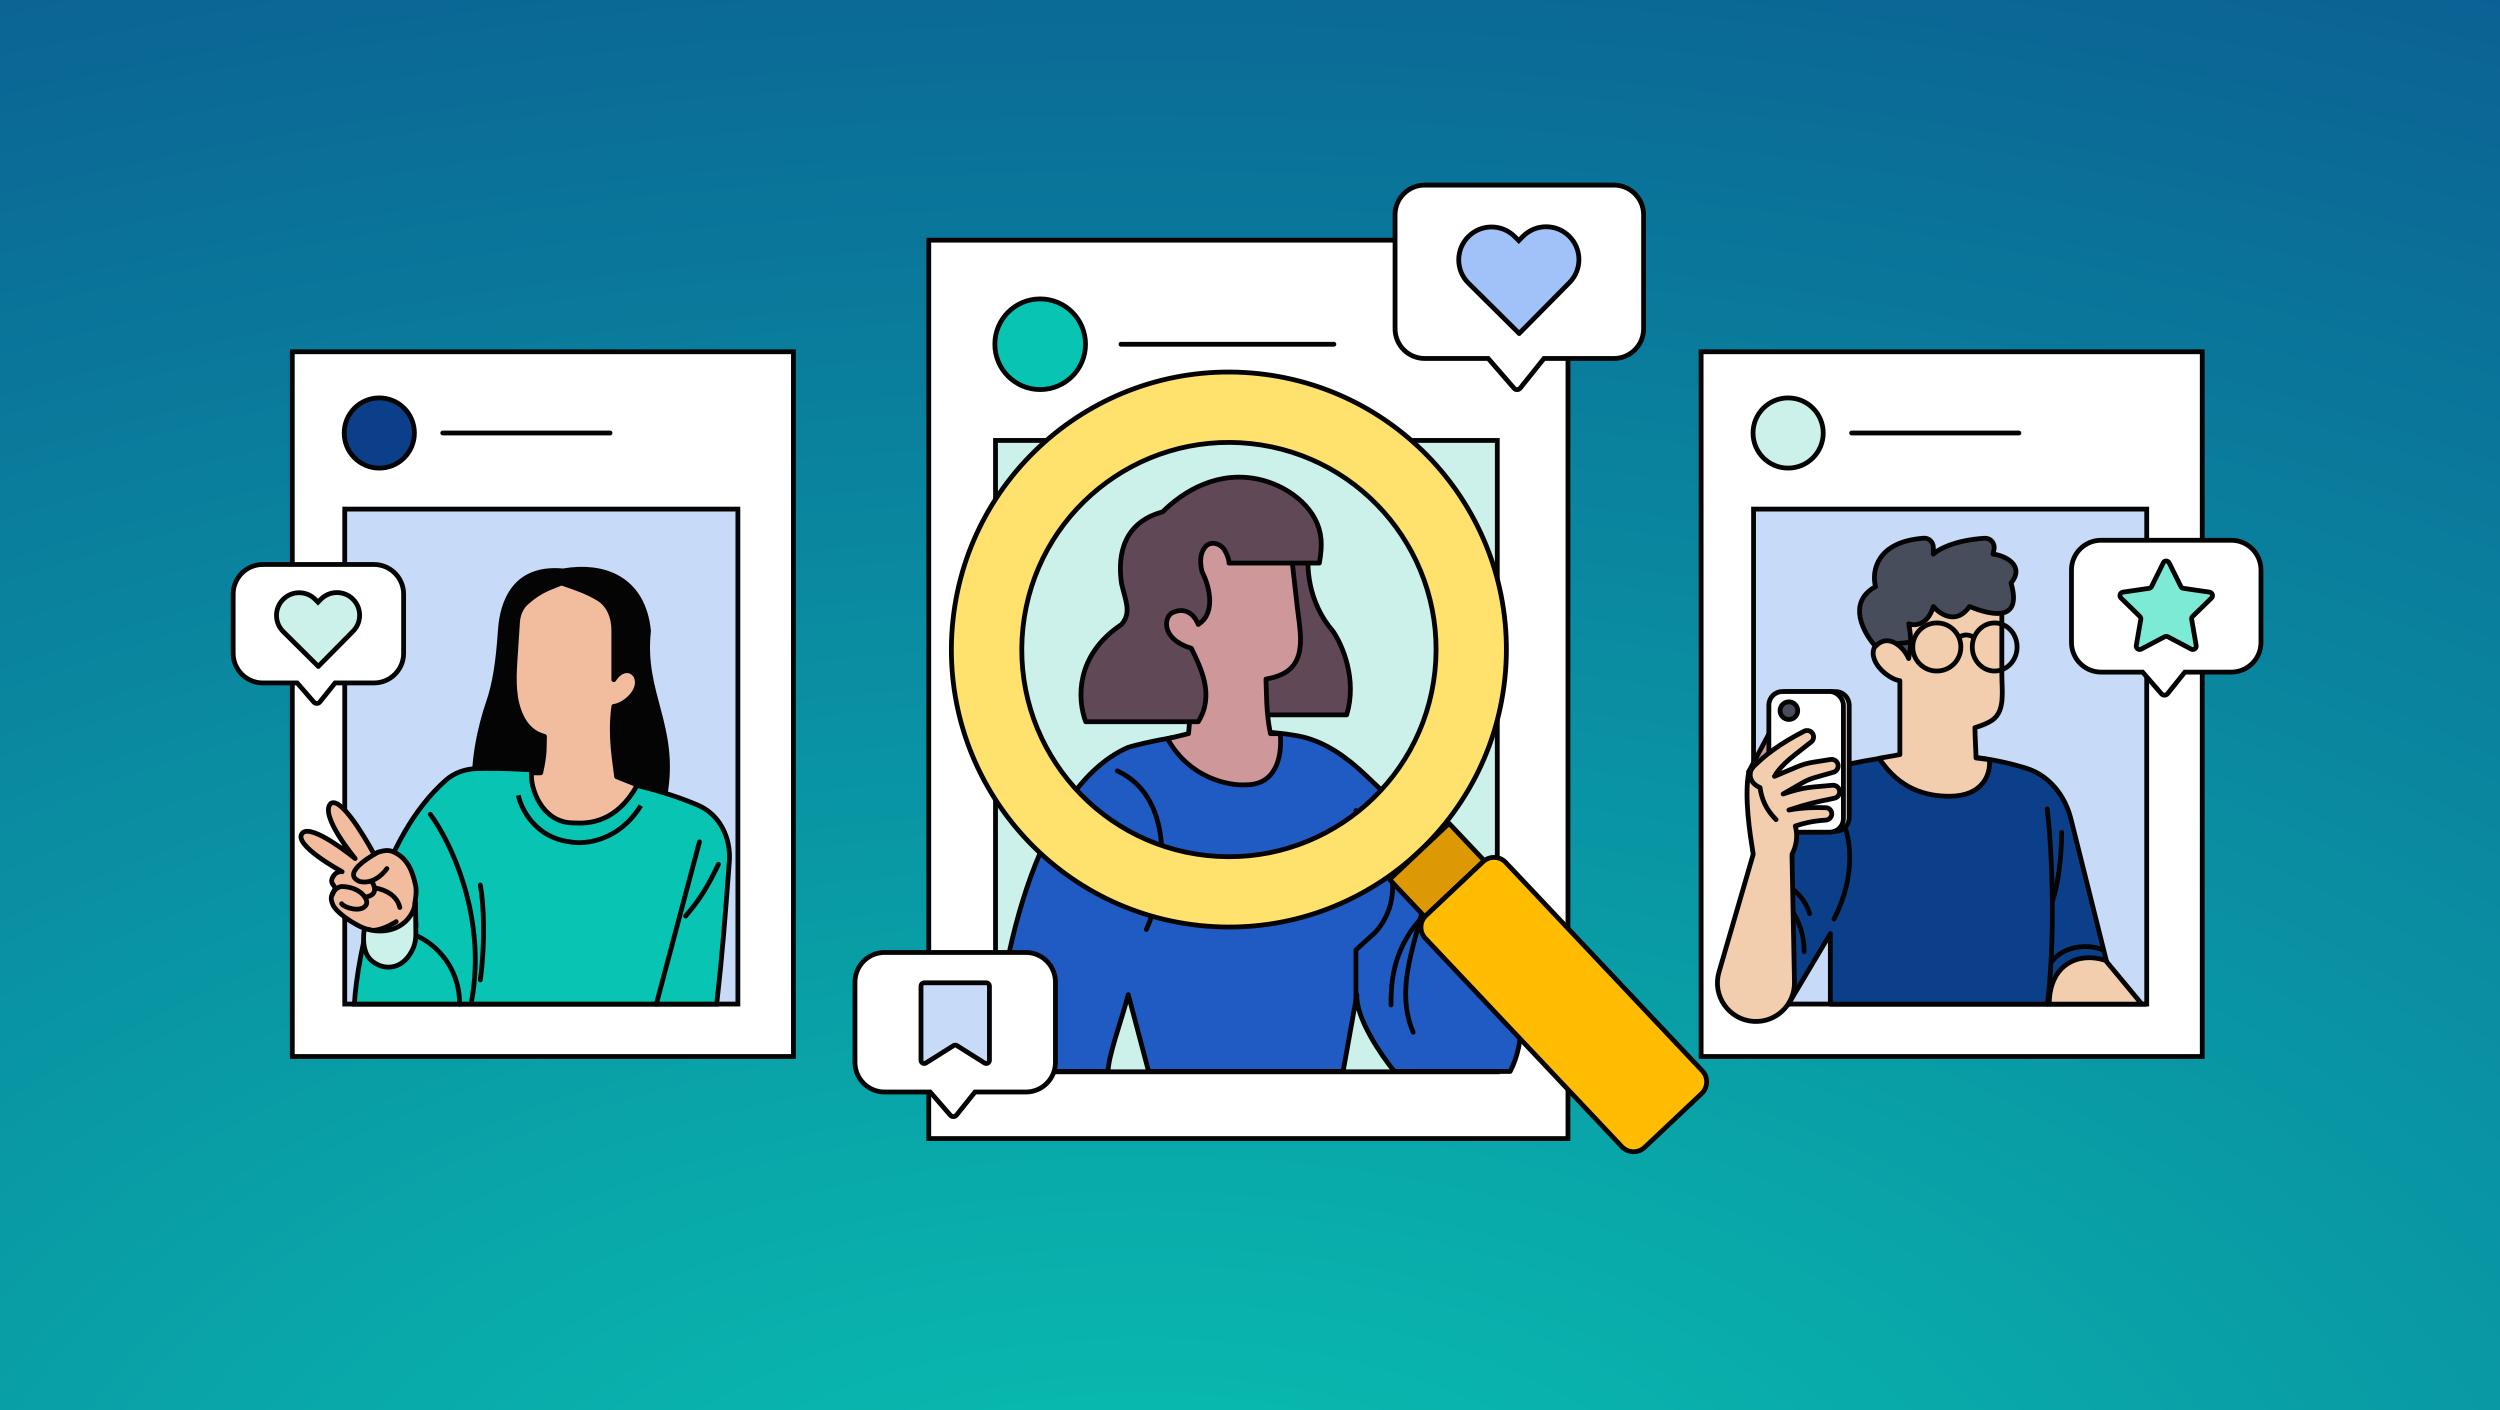 <svg xmlns="http://www.w3.org/2000/svg" width="780" height="440" viewBox="0 0 780 440" fill="none"><rect x="0" y="0" width="780" height="440" fill="#808080" stroke="none"/><rect width="780" height="440" fill="url(#paint0_radial_102601_109)"></rect><rect x="289.775" y="74.934" width="199.434" height="280.298" fill="white" stroke="#040404" stroke-width="1.5"></rect><path d="M349.737 107.405H416.177H349.737Z" fill="white"></path><path d="M349.737 107.405H416.177" stroke="#040404" stroke-width="1.5" stroke-linecap="round"></path><circle cx="324.537" cy="107.402" r="14.142" fill="#08C4B2" stroke="#040404" stroke-width="1.5"></circle><rect x="310.602" y="137.418" width="156.552" height="196.983" fill="#CCF1EA" stroke="#040404" stroke-width="1.5"></rect><rect x="91.195" y="109.75" width="156.352" height="219.878" fill="white" stroke="#040404" stroke-width="1.5"></rect><path d="M138.142 135.097H190.337H138.142Z" fill="white"></path><path d="M138.142 135.097H190.337" stroke="#040404" stroke-width="1.5" stroke-linecap="round"></path><circle cx="118.342" cy="135.097" r="10.949" fill="#0C3F89" stroke="#040404" stroke-width="1.5"></circle><rect x="107.557" y="158.839" width="122.664" height="154.427" fill="#C7DBF9" stroke="#040404" stroke-width="1.5"></rect><rect x="530.75" y="109.75" width="156.352" height="219.878" fill="white" stroke="#040404" stroke-width="1.5"></rect><path d="M577.697 135.097H629.892H577.697Z" fill="white"></path><path d="M577.697 135.097H629.892" stroke="#040404" stroke-width="1.5" stroke-linecap="round"></path><circle cx="557.897" cy="135.097" r="10.949" fill="#CCF1EA" stroke="#040404" stroke-width="1.5"></circle><rect x="547.112" y="158.839" width="122.664" height="154.427" fill="#C7DBF9" stroke="#040404" stroke-width="1.5"></rect><path d="M415.896 196.966C407.805 187.599 407.557 176.031 408.444 171.418H388.749V223.047H420.153C423.559 211.976 418.734 201.047 415.896 196.966Z" fill="#604856" stroke="#040404" stroke-width="1.5" stroke-linecap="round" stroke-linejoin="round"></path><path d="M404.805 229.574C385.597 226.074 362.604 230.113 352.023 233.157C319.956 247.156 310.219 313.023 310.219 334.287H345.73C345.73 329.633 349.732 318.927 352.023 310.335L358.365 334.287H419.043L423.346 310.335C422.92 317.574 430.975 329.319 435.056 334.287H471.164C480.958 315.552 466.814 288.158 462.734 276.803L426.15 241.921C420.07 236.123 413.07 231.08 404.805 229.574Z" fill="#205BC3" stroke="#040404" stroke-width="1.5" stroke-linecap="round" stroke-linejoin="round"></path><path d="M433.997 313.531C433.997 308.208 433.997 297.031 443.045 286.918" stroke="#040404" stroke-width="1.5" stroke-linecap="round" stroke-linejoin="round"></path><path d="M423.052 252.887C431.612 259.786 440.536 278.117 429.062 290.93L423.052 296.351V313.599" stroke="#040404" stroke-width="1.5" stroke-linecap="round" stroke-linejoin="round"></path><path d="M357.643 290.013C363.675 277.062 367.296 249.122 348.594 240.513" stroke="#040404" stroke-width="1.5" stroke-linecap="round" stroke-linejoin="round"></path><path d="M404.772 189.565L403.14 175.137L402.075 168.218H373.865V194.299C372.162 189.615 365.865 188.976 364.268 191.105C360.273 196.428 367.623 202.105 370.817 202.283C372.094 211.651 371.349 223.928 370.817 228.896L364.284 230.493C371.097 242.841 383.446 245.219 388.769 244.864C399.414 244.864 399.946 233.686 399.414 228.896H396.379C394.988 222.183 395.165 215.599 394.988 211.873C398.98 211.175 401.385 209.887 402.861 208.367C407.327 203.771 405.492 195.933 404.772 189.565Z" fill="#CE979A" stroke="#040404" stroke-width="1.5" stroke-linecap="round" stroke-linejoin="round"></path><path d="M375.013 178.315C374.094 174.408 374.809 172.09 376.053 170.615C377.744 168.611 380.96 169.535 382.205 171.842C383.104 173.507 383.534 174.94 383.429 175.675H411.639C412.16 172.726 412.341 170.343 412.165 168.23C411.404 159.117 402.874 152.245 394.044 149.87C380.298 146.174 368.985 153.471 362.771 159.685C348.719 163.518 349.035 175.853 349.922 182.063C351.2 187.598 353.093 191.111 349.922 194.837C335.529 204.418 336.083 218.079 338.745 225.176H373.849C379.171 216.682 374.382 207.966 371.72 202.289C361.926 199.308 363.203 192.294 365.865 191.111C370.655 188.982 373.139 192.885 373.849 194.837C379.81 191.005 376.965 182.041 375.013 178.315Z" fill="#604856" stroke="#040404" stroke-width="1.5" stroke-linecap="round" stroke-linejoin="round"></path><path d="M444.649 277.339C444.652 288.517 433.99 306.081 440.912 322.049" stroke="#040404" stroke-width="1.5" stroke-linecap="round" stroke-linejoin="round"></path><path d="M152.283 219.489C154.434 213.425 155.454 206.254 156.092 196.877C156.455 191.547 158.27 176.475 175.678 178.128C188.193 175.924 200.706 180.326 202.338 196.877C200.162 216.498 211.27 226.54 207.462 248.127H148.729C146.527 240.327 150.132 225.554 152.283 219.489Z" fill="#040404" stroke="#040404" stroke-width="1.5" stroke-linecap="round" stroke-linejoin="round"></path><path d="M217.733 251.205C195.042 241.534 165.117 239.381 148.792 239.795C145.253 239.884 141.802 241.049 139.143 243.386C118.729 261.325 111.566 297.458 110.557 313.273H223.615C225.386 297.668 226.239 286.294 227.499 269.475L227.55 268.796C228.105 261.386 224.57 254.118 217.733 251.205Z" fill="#08C4B2" stroke="#040404" stroke-width="1.5"></path><path d="M218.232 262.663L204.772 313.27M224.154 269.661C220.589 277.05 218.35 280.558 213.925 285.813" stroke="#040404" stroke-width="1.5" stroke-linecap="round" stroke-linejoin="round"></path><path d="M129.398 291.733C134.064 293.473 143.396 300.217 143.396 313.268" stroke="#040404" stroke-width="1.5" stroke-linecap="round" stroke-linejoin="round"></path><path d="M134.245 254.047C140.526 262.481 151.904 285.919 147.166 312.191M149.858 276.12C150.935 281.863 151.473 293.887 149.858 305.731" stroke="#040404" stroke-width="1.5" stroke-linecap="round" stroke-linejoin="round"></path><path d="M160.657 206.496L161.468 194.074C161.617 191.778 162.517 189.56 164.23 188.022C168.676 184.029 171.881 183.33 175.158 181.91C179.249 183.257 183.214 184.621 186.726 186.757C190.07 188.79 191.508 192.714 191.508 196.627V212.059C192.584 210.419 194.094 209.091 195.941 209.264C197.228 209.385 198.301 210.398 198.665 211.638C199.966 216.064 194.164 220.242 191.508 220.39C190.232 229.769 191.885 237.652 192.385 242.322L198.85 244.899C192.446 256.507 183.929 257.077 178.926 256.744C168.92 256.744 165.349 245.634 165.849 241.131H168.702C170.143 234.625 169.716 233.271 169.883 229.769C166.186 228.821 164.067 226.353 162.748 223.67C160.19 218.468 160.28 212.281 160.657 206.496Z" fill="#F2BD9E" stroke="#040404" stroke-width="1.5" stroke-linecap="round" stroke-linejoin="round"></path><path d="M118.078 290.053L118.114 292.047C118.114 292.047 124.995 295.208 129.782 289.116L129.418 281.779C129.418 281.779 130.202 278.025 129.598 275.994C128.812 272.323 127.321 267.644 122.559 265.709C119.777 264.579 116.733 266.574 116.733 266.574C116.733 266.574 106.99 248.179 103.212 250.672C99.493 254.292 110.824 267.874 110.824 267.874C110.824 267.874 97.335 256.856 94.384 259.897C90.955 263.431 106.751 271.986 106.751 271.986C106.751 271.986 104.851 271.561 103.765 273.784C102.678 276.007 104.999 276.125 104.38 277.656C103.76 279.187 102.685 279.643 103.901 282.377C105.116 285.11 113.346 290.606 116.746 290.268C120.146 289.93 123.608 287.553 123.608 287.553" fill="#F2BD9E"></path><path d="M118.078 290.053L118.114 292.047C118.114 292.047 124.995 295.208 129.782 289.116L129.418 281.779C129.418 281.779 130.202 278.025 129.598 275.994C128.812 272.323 127.321 267.644 122.559 265.709C119.777 264.579 116.733 266.574 116.733 266.574C116.733 266.574 106.99 248.179 103.212 250.672C99.493 254.292 110.824 267.874 110.824 267.874C110.824 267.874 97.335 256.856 94.384 259.897C90.955 263.431 106.751 271.986 106.751 271.986C106.751 271.986 104.851 271.561 103.765 273.784C102.678 276.007 104.999 276.125 104.38 277.656C103.76 279.187 102.685 279.643 103.901 282.377C105.116 285.11 113.346 290.606 116.746 290.268C120.146 289.93 123.608 287.553 123.608 287.553" stroke="#040404" stroke-width="1.5" stroke-miterlimit="10" stroke-linecap="round" stroke-linejoin="round"></path><path d="M118.071 265.845C118.071 265.845 105.619 272.267 112.251 275.039C117.263 276.178 120.707 270.996 120.707 270.996" fill="#F2BD9E"></path><path d="M118.071 265.845C118.071 265.845 105.619 272.267 112.251 275.039C117.263 276.178 120.707 270.996 120.707 270.996" stroke="#040404" stroke-width="1.5" stroke-miterlimit="10" stroke-linecap="round"></path><path d="M106.582 281.957C107.446 283.27 112.779 284.848 114.241 282.331C115.171 280.728 112.589 276.78 106.785 276.591" fill="#F2BD9E"></path><path d="M106.582 281.957C107.446 283.27 112.779 284.848 114.241 282.331C115.171 280.728 112.589 276.78 106.785 276.591C105.893 276.562 104.105 277.389 103.613 279.303" stroke="#040404" stroke-width="1.5" stroke-miterlimit="10" stroke-linecap="round"></path><path d="M113.866 279.873C113.866 279.873 118.754 279.661 116.086 275.15L113.866 279.873Z" fill="#F2BD9E"></path><path d="M113.866 279.873C113.866 279.873 118.754 279.661 116.086 275.15" stroke="#040404" stroke-width="1.5" stroke-miterlimit="10" stroke-linecap="round"></path><path d="M117.094 277.063C117.976 277.193 123.626 278.215 124.745 283.148L117.094 277.063Z" fill="#F2BD9E"></path><path d="M117.094 277.063C117.976 277.193 123.626 278.215 124.745 283.148" stroke="#040404" stroke-width="1.5" stroke-miterlimit="10" stroke-linecap="round"></path><path d="M129.014 295.597C126.221 302.271 120.421 303.153 116.278 300.009C113.505 297.905 113.19 294.046 113.56 290.584C113.611 290.108 114.089 289.801 114.551 289.927C122.305 292.026 128.685 287.927 129.64 281.503L129.745 291.014C129.762 292.575 129.616 294.158 129.014 295.597Z" fill="#CCF1EA" stroke="#040404" stroke-width="1.5" stroke-linecap="round" stroke-linejoin="round"></path><path d="M161.702 248.127C162.599 252.434 167.086 261.371 177.853 262.663C182.34 263.561 193.035 262.556 199.926 251.358" stroke="#040404" stroke-width="1.5"></path><path d="M553.63 225.723L545.63 240.723L555.13 236.723L553.63 225.723Z" fill="#CE979A" stroke="#040404" stroke-width="1.5" stroke-linejoin="round"></path><path d="M632.101 239.66C608.191 232.322 583.967 235.902 568.918 240.539C562.924 242.386 558.432 247.131 555.983 252.904L543 283.5C554.275 285.755 559.128 305.202 558 313.282L571.067 291.281V313.282H638.718L659.013 307.057L646.119 255.492C644.29 248.177 639.31 241.873 632.101 239.66Z" fill="#0C3F89" stroke="#040404" stroke-width="1.5" stroke-linejoin="round"></path><path d="M638.717 252.376C640.562 267.598 641.101 294.164 638.846 312.768M643.227 259.705C643.227 267.034 642.228 275.49 640.383 281.128M656.248 296.441C651.174 294.186 643.282 295.313 639.899 300.387" stroke="#040404" stroke-width="1.5" stroke-linecap="round" stroke-linejoin="round"></path><path d="M565.995 247.303C575.015 248.995 582.344 267.035 572.197 286.766M552.183 277.175C556.317 279.993 562.894 286.195 562.894 296.906M552.183 273.792C556.693 274.92 562.894 278.866 564.585 285.067" stroke="#040404" stroke-width="1.5" stroke-linecap="round" stroke-linejoin="round"></path><path d="M624.571 210.475L624.571 188.679L623.524 181.868H595.757L594.935 203.933C593.259 199.323 587.061 198.694 585.489 200.79C581.556 206.029 589.612 212.181 592.756 212.355C592.756 221.375 592.756 229.268 592.756 235.435L586.291 236.592C592.72 246.324 600.948 248.431 608.277 248.431C618.447 248.431 621.204 241.722 620.68 237.007L616.515 236.477C616.515 234.786 616.175 229.268 616.175 227.013C618.789 226.244 620.511 225.445 621.657 224.628C625.7 221.748 624.571 215.439 624.571 210.475Z" fill="#F2CDAE" stroke="#040404" stroke-width="1.5" stroke-linecap="round" stroke-linejoin="round"></path><path d="M553.691 220.023C553.691 217.676 555.594 215.773 557.941 215.773H572.702C575.049 215.773 576.952 217.676 576.952 220.023V255.118C576.952 257.465 575.049 259.368 572.702 259.368H557.941C555.594 259.368 553.691 257.465 553.691 255.118V220.023Z" fill="#DEE1E1" stroke="#040404" stroke-width="1.5"></path><rect x="551.88" y="215.75" width="23.261" height="43.895" rx="4.25" fill="white" stroke="#040404" stroke-width="1.5"></rect><circle cx="558.13" cy="221.723" r="2.75" fill="#484D5C" stroke="#040404" stroke-width="1.5"></circle><path d="M603.202 189.234C601.51 194.871 597.769 195.387 595.514 194.636C596.36 198.929 596.274 201.276 595.514 205.469C594.198 202.274 589.324 197.215 585.162 201.636C581.403 197.502 576.142 187.994 585.162 183.032C583.925 178.263 585.411 169.012 600.201 167.918C601.853 167.795 603.202 169.154 603.202 170.811V172.885C604.704 171.383 609.85 168.548 619.193 167.932C621.108 167.805 622.539 169.588 622.123 171.462L621.806 172.885C625.564 173.261 631.953 176.493 627.444 181.905C631.391 195.435 619.175 191.113 614.477 189.234C610.418 195.097 605.269 191.677 603.202 189.234Z" fill="#484D5C" stroke="#040404" stroke-width="1.5" stroke-linejoin="round"></path><circle cx="604.285" cy="201.859" r="7.504" stroke="#040404" stroke-width="1.5"></circle><path d="M629.327 201.859C629.327 206.049 626.154 209.363 622.339 209.363C618.525 209.363 615.351 206.049 615.351 201.859C615.351 197.668 618.525 194.355 622.339 194.355C626.154 194.355 629.327 197.668 629.327 201.859Z" stroke="#040404" stroke-width="1.5"></path><path d="M611.507 198.764C612.195 198.077 614.086 197.731 615.634 198.764M591.904 200.829L596.547 200.313" stroke="#040404" stroke-width="1.5" stroke-linecap="round" stroke-linejoin="round"></path><path d="M656.932 299.65C648.476 296.833 639.36 300.882 639.362 313.284H668.25L656.932 299.65Z" fill="#F2CDAE" stroke="#040404" stroke-width="1.5"></path><path d="M536.314 303.322L547 266.54C546 260.223 544.13 248.645 545.63 240.723C550.398 235.486 556.009 231.684 562.911 228.133C563.664 227.745 564.579 227.879 565.198 228.456C566.09 229.288 566.051 230.713 565.101 231.476C559.988 235.584 555.918 238.217 553.63 242.223L560.668 239.259C562.303 238.571 564.015 238.083 565.768 237.805L571.136 236.955C572.273 236.775 573.335 237.568 573.485 238.71C573.617 239.716 572.992 240.666 572.017 240.944L566.302 242.576C564.885 242.98 563.523 243.559 562.247 244.297L556.332 247.724C563.296 245.359 565.12 245.683 571.687 245.009C572.806 244.894 573.822 245.69 573.955 246.806C574.079 247.849 573.386 248.816 572.359 249.034C566.203 250.343 564.727 250.548 558.13 252.723C562.687 251.894 566.806 251.905 569.688 252.009C570.625 252.042 571.392 252.761 571.503 253.692C571.635 254.807 570.785 255.793 569.665 255.87C565.365 256.166 562.733 256.855 560.13 257.723C560.919 260.432 560.63 263.723 559.1 266.54L559.876 306.442C560.012 313.472 554.113 319.118 547.096 318.673C539.417 318.185 534.167 310.71 536.314 303.322Z" fill="#F2CDAE" stroke="#040404" stroke-width="1.5" stroke-linejoin="round"></path><path d="M546.63 239.723C545.63 241.223 545.629 244.223 549.129 245.723C549.629 249.223 550.929 252.523 554.129 255.723" stroke="#040404" stroke-width="1.5" stroke-linecap="round" stroke-linejoin="round"></path><path d="M304.552 340.713H304.192L303.967 340.994L298.423 347.913C297.935 348.522 297.015 348.54 296.503 347.951L290.444 340.972L290.22 340.713H289.878H276C270.891 340.713 266.75 336.572 266.75 331.463V306.414C266.75 301.305 270.891 297.164 276 297.164L320.05 297.164C325.159 297.164 329.3 301.305 329.3 306.414V331.463C329.3 336.572 325.159 340.713 320.05 340.713H304.552Z" fill="white" stroke="#040404" stroke-width="1.5"></path><path d="M307.702 306.625H288.352C287.8 306.625 287.352 307.073 287.352 307.625V330.806C287.352 331.592 288.219 332.071 288.884 331.652L297.494 326.233C297.82 326.028 298.234 326.028 298.56 326.233L307.169 331.652C307.835 332.071 308.702 331.592 308.702 330.806V307.625C308.702 307.073 308.254 306.625 307.702 306.625Z" fill="#C7DBF9" stroke="#040404" stroke-width="1.5"></path><path d="M482.083 111.843H481.723L481.498 112.124L474.305 121.1C473.817 121.709 472.897 121.727 472.385 121.138L464.541 112.101L464.316 111.843H463.974L444.508 111.843C439.399 111.843 435.258 107.701 435.258 102.593V67C435.258 61.891 439.399 57.75 444.508 57.75L503.549 57.75C508.657 57.75 512.799 61.891 512.799 67V102.593C512.799 107.701 508.657 111.843 503.549 111.843H482.083Z" fill="white" stroke="#040404" stroke-width="1.5"></path><path d="M473.981 104.033H473.994L489.66 88.183C493.635 84.168 493.609 77.683 489.594 73.707C485.578 69.731 479.106 69.771 475.13 73.773L473.849 75.067L472.555 73.786C468.539 69.811 462.081 69.837 458.092 73.852C454.116 77.881 454.142 84.353 458.158 88.342L473.981 104.033Z" fill="#A1C2F8" stroke="#040404" stroke-width="1.5" stroke-miterlimit="10"></path><path d="M682.04 209.699H681.679L681.454 209.98L676.287 216.429C675.799 217.038 674.879 217.056 674.368 216.467L668.717 209.958L668.493 209.699H668.151H655.551C650.442 209.699 646.301 205.558 646.301 200.449V177.811C646.301 172.703 650.442 168.561 655.551 168.561L696.173 168.561C701.281 168.561 705.423 172.703 705.423 177.811V200.449C705.423 205.558 701.281 209.699 696.173 209.699H682.04Z" fill="white" stroke="#040404" stroke-width="1.5"></path><path d="M676.775 175.614L680.429 182.991C680.569 183.273 680.851 183.554 681.202 183.554L689.353 184.748C690.266 184.889 690.618 185.943 689.985 186.575L684.083 192.337C683.802 192.618 683.731 192.969 683.802 193.25L685.207 201.401C685.348 202.244 684.434 202.947 683.661 202.525L676.354 198.661C676.072 198.52 675.651 198.52 675.37 198.661L668.062 202.525C667.289 202.947 666.376 202.244 666.516 201.401L667.922 193.25C667.992 192.899 667.851 192.548 667.641 192.337L661.738 186.575C661.106 185.943 661.457 184.889 662.371 184.748L670.522 183.554C670.873 183.483 671.154 183.273 671.294 182.991L674.948 175.614C675.229 174.841 676.354 174.841 676.775 175.614Z" fill="#7DEAD5" stroke="#040404" stroke-width="1.5" stroke-miterlimit="10"></path><path d="M104.913 213.08H104.553L104.327 213.361L99.813 218.994C99.326 219.603 98.406 219.621 97.894 219.032L92.951 213.338L92.727 213.08H92.385H82C76.891 213.08 72.75 208.939 72.75 203.83V185.371C72.75 180.262 76.891 176.121 82 176.121L116.681 176.121C121.789 176.121 125.931 180.262 125.931 185.371V203.83C125.931 208.939 121.789 213.08 116.681 213.08H104.913Z" fill="white" stroke="#040404" stroke-width="1.5"></path><path d="M99.306 207.909H99.316L110.153 196.944C112.903 194.166 112.885 189.68 110.107 186.929C107.329 184.179 102.852 184.206 100.101 186.975L99.215 187.871L98.32 186.984C95.542 184.234 91.073 184.252 88.314 187.03C85.564 189.817 85.582 194.294 88.36 197.054L99.306 207.909Z" fill="#CCF1EA" stroke="#040404" stroke-width="1.5" stroke-miterlimit="10"></path><path fill-rule="evenodd" clip-rule="evenodd" d="M297.322 193.501C292.264 241.047 326.708 283.691 374.255 288.749C421.801 293.807 464.446 259.362 469.503 211.816C474.561 164.269 440.117 121.625 392.57 116.568C345.024 111.51 302.38 145.954 297.322 193.501ZM319.164 195.828C315.389 231.319 341.099 263.151 376.591 266.926C412.082 270.701 443.914 244.99 447.689 209.499C451.464 174.008 425.753 142.176 390.262 138.401C354.771 134.626 322.939 160.336 319.164 195.828Z" fill="#FFE16E"></path><path d="M374.176 289.495C326.217 284.393 291.475 241.38 296.576 193.421L298.068 193.58C293.054 240.715 327.2 282.989 374.334 288.003L374.176 289.495ZM470.249 211.895C465.148 259.854 422.134 294.596 374.176 289.495L374.334 288.003C421.469 293.017 463.744 258.871 468.757 211.737L470.249 211.895ZM392.65 115.822C440.608 120.923 475.35 163.937 470.249 211.895L468.757 211.737C473.771 164.602 439.626 122.327 392.491 117.313L392.65 115.822ZM296.576 193.421C301.678 145.463 344.691 110.72 392.65 115.822L392.491 117.313C345.356 112.3 303.081 146.445 298.068 193.58L296.576 193.421ZM376.511 267.672C340.608 263.853 314.599 231.651 318.418 195.748L319.91 195.907C316.178 230.986 341.591 262.449 376.67 266.18L376.511 267.672ZM448.435 209.578C444.616 245.482 412.414 271.491 376.511 267.672L376.67 266.18C411.749 269.912 443.212 244.499 446.943 209.42L448.435 209.578ZM390.341 137.655C426.245 141.474 452.254 173.675 448.435 209.578L446.943 209.42C450.675 174.34 425.262 142.878 390.183 139.147L390.341 137.655ZM318.418 195.748C322.237 159.845 354.438 133.836 390.341 137.655L390.183 139.147C355.103 135.415 323.641 160.828 319.91 195.907L318.418 195.748Z" fill="#040404"></path><path d="M433.556 274.398L452.111 256.895L463.08 268.524L444.525 286.026L433.556 274.398Z" fill="#DD9903" stroke="#040404" stroke-width="1.5" stroke-miterlimit="10" stroke-linecap="round" stroke-linejoin="round"></path><path d="M444.895 285.669L462.706 268.868C464.715 266.973 467.88 267.065 469.775 269.074L531.128 334.116C533.023 336.125 532.93 339.289 530.921 341.184L513.11 357.985C511.101 359.88 507.937 359.788 506.042 357.779L444.689 292.737C442.794 290.728 442.886 287.564 444.895 285.669Z" fill="#FFBC00" stroke="#040404" stroke-width="1.5" stroke-miterlimit="10" stroke-linecap="round" stroke-linejoin="round"></path><defs><radialGradient id="paint0_radial_102601_109" cx="0" cy="0" r="1" gradientUnits="userSpaceOnUse" gradientTransform="translate(357.5 510) rotate(-90) scale(753.5 1335.75)"><stop stop-color="#08C4B2"></stop><stop offset="1" stop-color="#0C3F89"></stop></radialGradient></defs></svg>